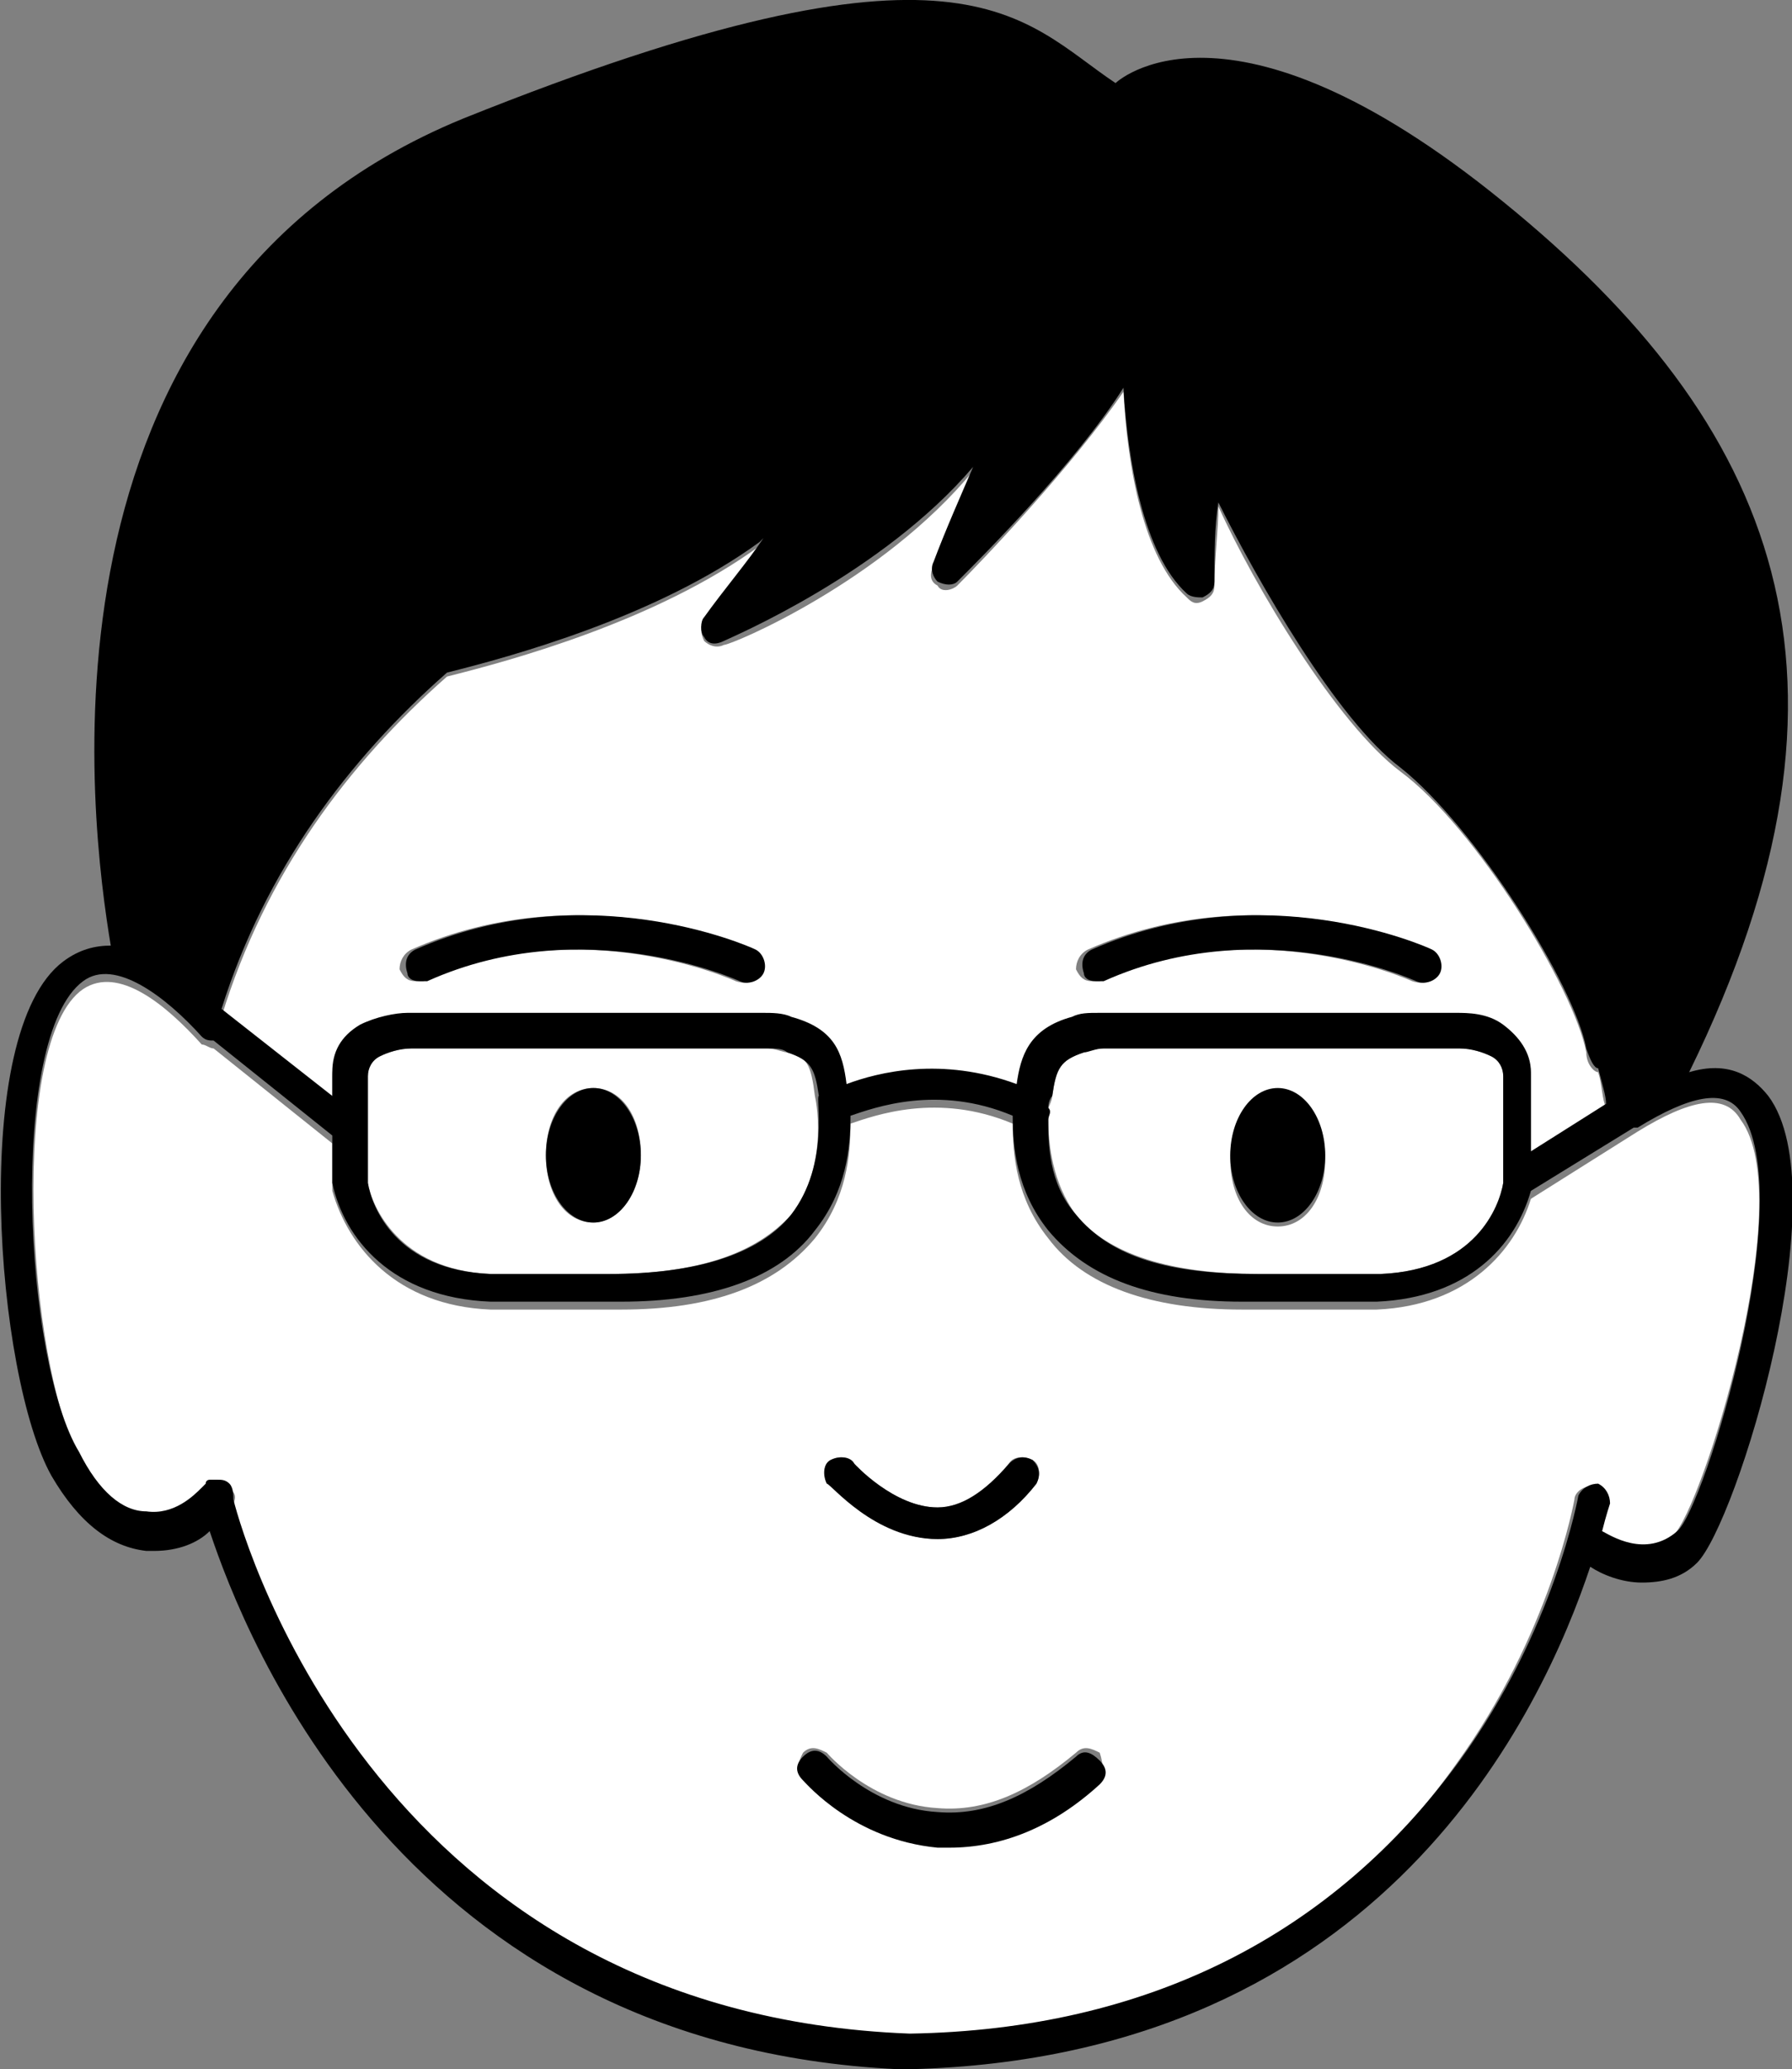 <?xml version="1.0" encoding="utf-8"?>
<!-- Generator: Adobe Illustrator 21.0.0, SVG Export Plug-In . SVG Version: 6.00 Build 0)  -->
<svg version="1.1" id="圖層_1" xmlns="http://www.w3.org/2000/svg" xmlns:xlink="http://www.w3.org/1999/xlink" x="0px" y="0px"
	 viewBox="0 0 45.3 52.3" style="enable-background:new 0 0 45.3 52.3;" xml:space="preserve">
<rect x="0" y="0" width="45.3" height="52.3" fill="#808080" stroke="none"/>
<style type="text/css">
	.st0{fill:#FFFFFF;}
	.st1{fill:#040000;}
	.st2{fill:#EDE2D1;}
	.st3{fill:#EB5D33;}
	.st4{fill:#EB5D33;stroke:#040000;stroke-width:3;stroke-linejoin:round;stroke-miterlimit:10;}
	.st5{fill:#1680A3;}
	.st6{fill:#FDFEFE;}
	.st7{fill:none;}
	.st8{fill:#090606;}
	.st9{fill:#090707;}
	.st10{fill:none;stroke:#090606;stroke-width:2;stroke-linecap:round;stroke-linejoin:round;stroke-miterlimit:10;}
</style>
<g>
	<path class="st0" d="M19.9,26.6c-0.1,0-0.3-0.1-0.5-0.1h-9c-0.3,0-0.6,0.1-0.8,0.2c-0.2,0.1-0.3,0.3-0.3,0.5v2.7
		c0.1,0.6,0.8,2.2,3.1,2.3l3,0c0,0,0,0,0,0c2.2,0,3.7-0.5,4.6-1.5c1-1.3,0.6-3,0.6-3C20.5,26.9,20.4,26.7,19.9,26.6z M15,30.9
		c-0.7,0-1.2-0.7-1.2-1.7s0.5-1.7,1.2-1.7c0.7,0,1.2,0.7,1.2,1.7S15.6,30.9,15,30.9z"/>
	<path class="st0" d="M41.4,28.6C41.4,28.6,41.4,28.6,41.4,28.6l-2.7,1.7c0,0,0,0,0,0c-0.4,1.3-1.6,2.7-3.9,2.8l-3.1,0
		c-0.1,0-0.2,0-0.3,0c-2.3,0-4-0.6-4.9-1.8c-0.8-1-0.9-2.1-0.9-2.9c-1.9-0.8-3.5-0.2-4.1,0c0,0.8-0.1,1.9-0.9,2.9
		c-1,1.2-2.6,1.8-4.9,1.8c-0.1,0-0.2,0-0.3,0h-3c-2.4-0.1-3.6-1.6-4-3c0,0,0-0.1,0-0.1v-1.1l-3-2.4c-0.1,0-0.2-0.1-0.3-0.1
		c-0.9-1-2.1-2-3-1.4C0.2,26.3,0.7,34.5,2,36.8c0.5,0.9,1.1,1.4,1.7,1.5c0.7,0.1,1.2-0.5,1.4-0.6c0,0,0.1-0.1,0.1-0.1
		c0,0,0.1-0.1,0.1-0.1c0,0,0.1,0,0.1,0c0,0,0,0,0.1,0c0.1,0,0.2,0,0.3,0.1c0.1,0.1,0.2,0.2,0.1,0.4c0.3,1.2,3.8,13,17,13.5
		c6-0.1,10.7-2.4,13.9-6.9c2.4-3.3,3-6.7,3-6.7c0-0.2,0.3-0.4,0.5-0.3c0.2,0,0.4,0.3,0.3,0.5c0,0-0.1,0.3-0.2,0.7
		c0.2,0.2,1.1,0.7,1.9,0c0.7-0.6,3.2-8.5,1.7-10.5C43.6,27.6,42.7,27.8,41.4,28.6z M21,36.9c0.2-0.1,0.4-0.1,0.6,0.1
		c0,0,1,1.1,2.1,1.1c0.6,0,1.3-0.4,1.8-1.1c0.1-0.2,0.4-0.2,0.6-0.1c0.2,0.1,0.2,0.4,0.1,0.6c-0.7,0.9-1.6,1.4-2.5,1.4c0,0,0,0,0,0
		c-1.5,0-2.7-1.4-2.7-1.4C20.8,37.3,20.8,37,21,36.9z M27.8,45c-1.2,1.1-2.5,1.6-3.8,1.6c-0.1,0-0.2,0-0.3,0c-2-0.1-3.3-1.6-3.4-1.7
		c-0.2-0.2-0.1-0.4,0-0.6c0.2-0.2,0.4-0.1,0.6,0c0,0,1.1,1.3,2.8,1.4c1.2,0.1,2.3-0.4,3.5-1.4c0.2-0.2,0.4-0.1,0.6,0
		C27.9,44.6,27.9,44.9,27.8,45z"/>
	<path class="st0" d="M8.4,27.2c0-0.5,0.3-0.9,0.7-1.2c0.4-0.3,0.9-0.3,1.2-0.3h9c0.3,0,0.5,0,0.7,0.1c1.1,0.3,1.3,1,1.4,1.7
		c0.8-0.3,2.4-0.7,4.3,0c0.1-0.7,0.3-1.4,1.4-1.7c0.2-0.1,0.5-0.1,0.7-0.1h9c0.3,0,0.8,0.1,1.2,0.3c0.5,0.3,0.7,0.7,0.7,1.2v2
		l1.9-1.2c-0.1-0.2-0.1-0.6-0.2-0.9c-0.1,0-0.3-0.2-0.3-0.5c-0.3-1.6-2.8-5.7-4.7-7.1c-1.6-1.2-3.7-4.7-4.6-6.7c0,0.6-0.1,1.3-0.1,2
		c0,0.2-0.1,0.3-0.3,0.4c-0.2,0.1-0.3,0-0.4-0.1c-1.1-1-1.5-3.3-1.6-5.2c-1.3,1.9-3.6,4.3-4.2,4.9c-0.1,0.1-0.4,0.2-0.5,0
		c-0.2-0.1-0.2-0.3-0.1-0.5c0.4-0.8,0.7-1.7,1-2.4c-2.3,2.8-6.1,4.4-6.3,4.4c-0.2,0.1-0.4,0-0.5-0.1c-0.1-0.2-0.1-0.4,0-0.5
		c0.5-0.7,1.1-1.4,1.5-2c0,0-0.1,0.1-0.1,0.1c-2.6,1.9-6.3,2.9-7.9,3.3c-2.5,2.2-4.6,5-5.7,8.6l2.8,2.2V27.2z M27.5,24
		c4.3-1.9,8.4-0.1,8.6,0c0.2,0.1,0.3,0.3,0.2,0.6c-0.1,0.2-0.3,0.3-0.6,0.2c0,0-3.9-1.8-7.9,0c-0.1,0-0.1,0-0.2,0
		c-0.2,0-0.3-0.1-0.4-0.3C27.2,24.3,27.3,24.1,27.5,24z M10.4,24c4.3-1.9,8.4-0.1,8.6,0c0.2,0.1,0.3,0.3,0.2,0.6
		c-0.1,0.2-0.3,0.3-0.6,0.2c0,0-3.9-1.8-7.9,0c-0.1,0-0.1,0-0.2,0c-0.2,0-0.3-0.1-0.4-0.3C10.1,24.3,10.2,24.1,10.4,24z"/>
	<path class="st0" d="M27.2,30.7c0.8,1,2.4,1.5,4.6,1.5c0,0,0,0,0,0h3.1c2.4-0.1,3-1.7,3.1-2.3v-2.7c0-0.2-0.1-0.4-0.3-0.5
		c-0.2-0.1-0.5-0.2-0.8-0.2h-9c-0.2,0-0.4,0-0.5,0.1c-0.6,0.2-0.7,0.4-0.8,1.1c0,0,0,0.1-0.1,0.3c0,0.1,0,0.2,0,0.3
		C26.5,28.9,26.6,29.9,27.2,30.7z M32.3,27.6c0.7,0,1.2,0.7,1.2,1.7s-0.5,1.7-1.2,1.7c-0.7,0-1.2-0.7-1.2-1.7S31.6,27.6,32.3,27.6z"
		/>
	<path d="M44.7,27.7c-0.4-0.5-1-0.9-2-0.6c4.9-10,2.2-16.4-4.7-22c-7-5.7-9.8-3-9.8-3C25.8,0.5,24.4-2.1,11.7,3
		C0.5,7.6,2.3,20.9,2.8,23.9c-0.4,0-0.8,0.1-1.2,0.4c-2.4,1.8-1.7,10.5-0.3,13c0.7,1.2,1.5,1.8,2.4,1.9c0.1,0,0.1,0,0.2,0
		c0.6,0,1.1-0.2,1.4-0.5c0.9,2.7,4.9,13,17.4,13.6c0,0,0.1,0,0.1,0h0.1c0,0,0,0,0.1,0c12-0.3,16-9.1,17.2-12.7
		c0.3,0.2,0.8,0.4,1.3,0.4c0.5,0,1-0.1,1.4-0.5C43.9,38.5,46.5,30.1,44.7,27.7z M11.3,17c1.6-0.4,5.3-1.4,7.9-3.3
		c0,0,0.1-0.1,0.1-0.1c-0.4,0.6-1,1.3-1.5,2c-0.1,0.1-0.1,0.4,0,0.5c0.1,0.2,0.3,0.2,0.5,0.1c0.2-0.1,4-1.7,6.3-4.4
		c-0.3,0.7-0.7,1.6-1,2.4c-0.1,0.2,0,0.4,0.1,0.5c0.2,0.1,0.4,0.1,0.5,0c0.6-0.6,3-3,4.2-4.9c0.1,1.8,0.5,4.2,1.6,5.2
		c0.1,0.1,0.3,0.1,0.4,0.1c0.2-0.1,0.3-0.2,0.3-0.4c0-0.7,0-1.4,0.1-2c1,2,3,5.5,4.6,6.7c1.9,1.5,4.4,5.5,4.7,7.1
		c0.1,0.3,0.2,0.5,0.3,0.5c0.1,0.4,0.2,0.7,0.2,0.9l-1.9,1.2v-2c0-0.5-0.3-0.9-0.7-1.2c-0.4-0.3-0.9-0.3-1.2-0.3h-9
		c-0.3,0-0.5,0-0.7,0.1c-1.1,0.3-1.3,1-1.4,1.7c-1.9-0.7-3.5-0.3-4.3,0c-0.1-0.8-0.3-1.4-1.4-1.7c-0.2-0.1-0.5-0.1-0.7-0.1h-9
		c-0.3,0-0.8,0.1-1.2,0.3c-0.5,0.3-0.7,0.7-0.7,1.2v0.6l-2.8-2.2C6.7,22,8.8,19.2,11.3,17z M26.5,28c0-0.2,0.1-0.3,0.1-0.3
		c0.1-0.7,0.2-0.9,0.8-1.1c0.1,0,0.3-0.1,0.5-0.1h9c0.3,0,0.6,0.1,0.8,0.2c0.2,0.1,0.3,0.3,0.3,0.5v2.7c-0.1,0.6-0.7,2.2-3.1,2.3
		h-3.1c0,0,0,0,0,0c-2.2,0-3.7-0.4-4.6-1.5c-0.7-0.8-0.7-1.8-0.7-2.4C26.5,28.2,26.6,28.1,26.5,28z M20,30.7c-0.8,1-2.4,1.5-4.6,1.5
		c0,0,0,0,0,0l-3,0c-2.4-0.1-3-1.7-3.1-2.3v-2.7c0-0.2,0.1-0.4,0.3-0.5c0.2-0.1,0.5-0.2,0.8-0.2h9c0.2,0,0.4,0,0.5,0.1
		c0.6,0.2,0.7,0.4,0.8,1.1C20.6,27.7,21,29.4,20,30.7z M42.4,38.7c-0.8,0.7-1.7,0.1-1.9,0c0.1-0.4,0.2-0.7,0.2-0.7
		c0-0.2-0.1-0.4-0.3-0.5c-0.2,0-0.4,0.1-0.5,0.3c0,0-0.6,3.4-3,6.7c-3.2,4.4-7.9,6.8-13.9,6.9C9.7,50.9,6.2,39.1,5.9,37.9
		c0-0.1,0-0.3-0.1-0.4c-0.1-0.1-0.2-0.1-0.3-0.1c0,0,0,0-0.1,0c0,0-0.1,0-0.1,0c0,0-0.1,0-0.1,0.1c0,0,0,0-0.1,0.1
		c-0.2,0.2-0.7,0.7-1.4,0.6c-0.6,0-1.2-0.5-1.7-1.5c-1.4-2.3-1.8-10.5,0.1-11.9c0.8-0.6,2.1,0.4,3,1.4c0.1,0.1,0.2,0.1,0.3,0.1
		l3,2.4v1.1c0,0,0,0.1,0,0.1c0.3,1.4,1.5,2.9,4,3h3c0.1,0,0.2,0,0.3,0c2.3,0,4-0.6,4.9-1.8c0.8-1,0.9-2.1,0.9-2.9
		c0.6-0.2,2.2-0.8,4.1,0c0,0.8,0.1,1.9,0.9,2.9c1,1.2,2.6,1.8,4.9,1.8c0.1,0,0.2,0,0.3,0l3.1,0c2.3-0.1,3.5-1.4,3.9-2.8c0,0,0,0,0,0
		l2.6-1.6c0,0,0.1,0,0.1,0c1.3-0.8,2.2-1,2.6-0.4C45.5,30.2,43.1,38.1,42.4,38.7z"/>
	<path d="M23.7,38.9C23.7,38.9,23.7,38.9,23.7,38.9c0.9,0,1.8-0.5,2.5-1.4c0.1-0.2,0.1-0.4-0.1-0.6c-0.2-0.1-0.4-0.1-0.6,0.1
		c-0.6,0.7-1.2,1.1-1.8,1.1c-1.1,0-2.1-1.1-2.1-1.1c-0.1-0.2-0.4-0.2-0.6-0.1c-0.2,0.1-0.2,0.4-0.1,0.6C21,37.5,22.1,38.9,23.7,38.9
		z"/>
	<path d="M27.2,44.4c-1.2,1-2.3,1.5-3.5,1.4c-1.7-0.1-2.8-1.4-2.8-1.4c-0.2-0.2-0.4-0.2-0.6,0c-0.2,0.2-0.2,0.4,0,0.6
		c0.1,0.1,1.3,1.5,3.4,1.7c0.1,0,0.2,0,0.3,0c1.3,0,2.6-0.5,3.8-1.6c0.2-0.2,0.2-0.4,0-0.6C27.6,44.3,27.4,44.2,27.2,44.4z"/>
	<ellipse cx="15" cy="29.2" rx="1.2" ry="1.7"/>
	<ellipse cx="32.3" cy="29.2" rx="1.2" ry="1.7"/>
	<path d="M10.6,24.8c0.1,0,0.1,0,0.2,0c4-1.8,7.9,0,7.9,0c0.2,0.1,0.5,0,0.6-0.2c0.1-0.2,0-0.5-0.2-0.6c-0.2-0.1-4.3-1.9-8.6,0
		c-0.2,0.1-0.3,0.3-0.2,0.6C10.3,24.7,10.4,24.8,10.6,24.8z"/>
	<path d="M27.7,24.8c0.1,0,0.1,0,0.2,0c4-1.8,7.9,0,7.9,0c0.2,0.1,0.5,0,0.6-0.2c0.1-0.2,0-0.5-0.2-0.6c-0.2-0.1-4.3-1.9-8.6,0
		c-0.2,0.1-0.3,0.3-0.2,0.6C27.4,24.7,27.5,24.8,27.7,24.8z"/>
</g>
</svg>
